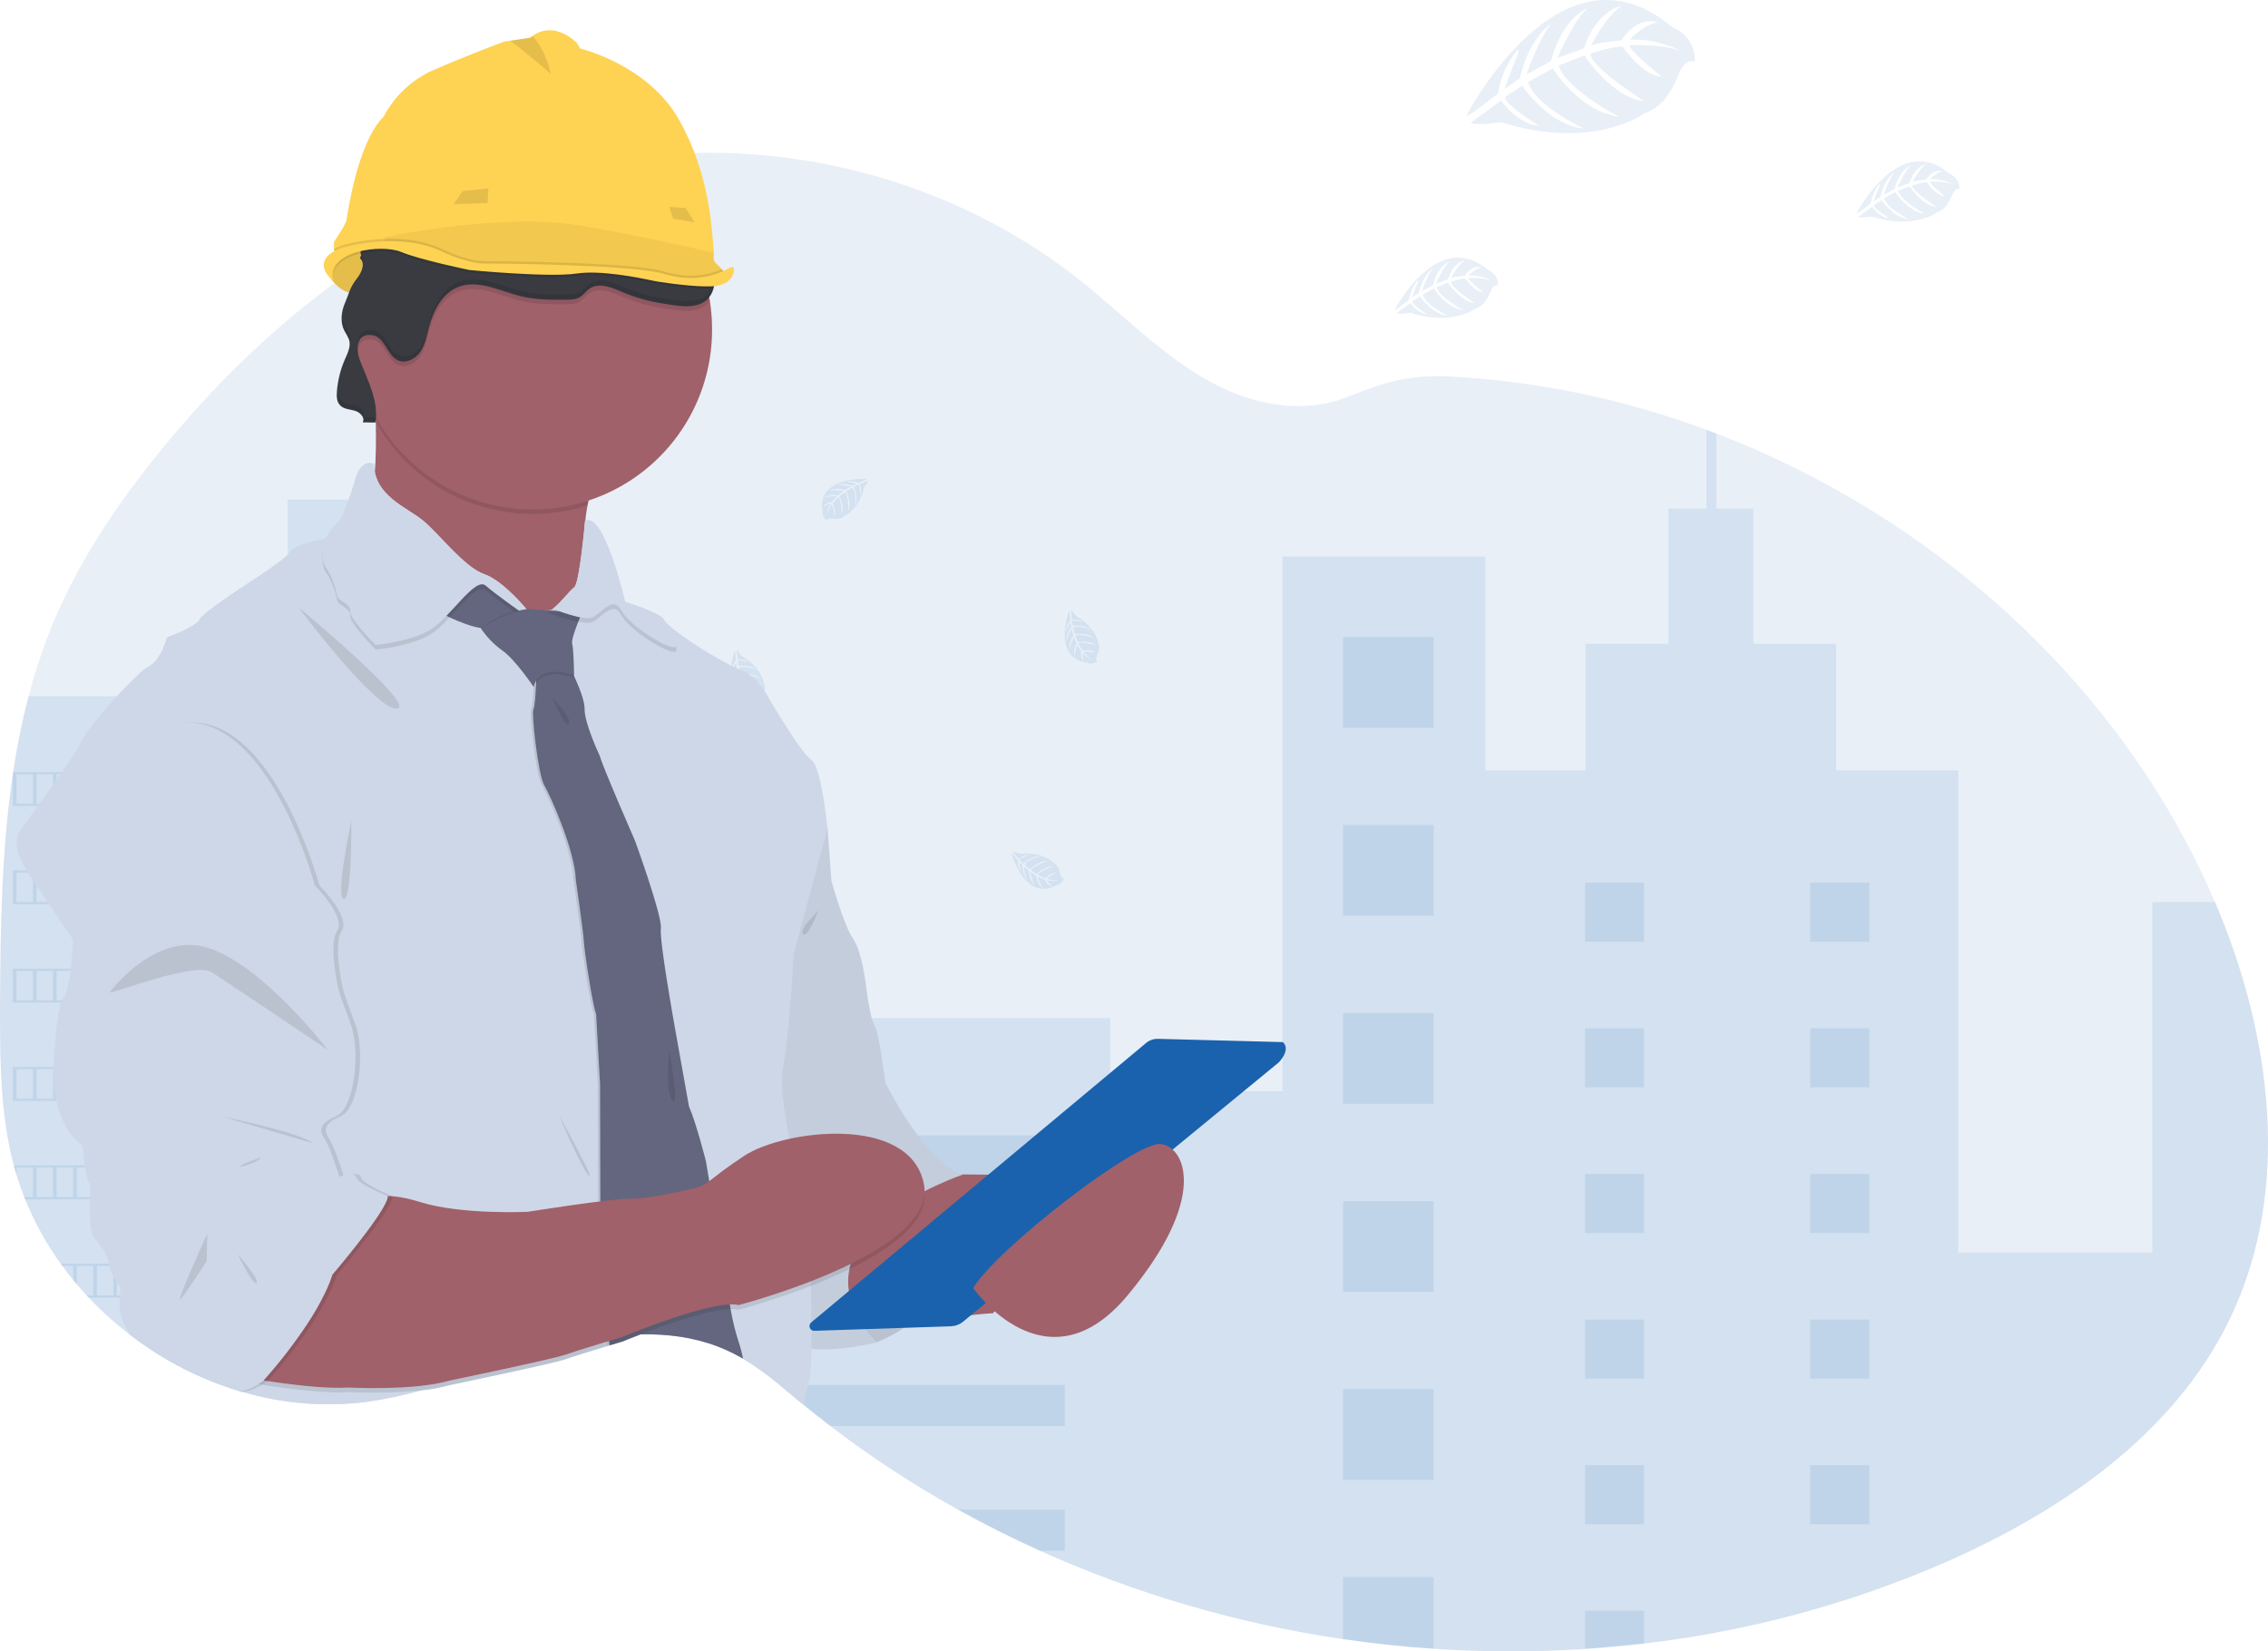 <svg width="412" height="300" viewBox="0 0 412 300" fill="none" xmlns="http://www.w3.org/2000/svg">
<g clip-path="url(#clip0_2408_10738)">
<path opacity="0.1" d="M405.019 239.7C394.815 260.777 374.083 274.87 352.606 284.165C335.41 291.557 317.233 296.412 298.644 298.578C295.084 299.001 291.512 299.329 287.928 299.562C278.772 300.159 269.586 300.149 260.431 299.531C254.924 299.165 249.436 298.579 243.968 297.774C224.966 294.999 206.441 289.6 188.922 281.731C183.866 279.452 178.912 276.964 174.061 274.267C165.958 269.772 158.195 264.69 150.832 259.062C149.203 257.816 147.594 256.543 146.006 255.243L145.353 254.709C144.105 253.678 142.867 252.624 141.611 251.601C139.523 249.851 137.306 248.259 134.98 246.841C134.822 246.748 134.665 246.656 134.503 246.568C134.073 246.318 133.635 246.083 133.189 245.86C132.271 245.397 131.33 244.981 130.369 244.614C125.932 242.922 121.179 242.307 116.361 242.411C115.562 242.411 114.763 242.465 113.96 242.518C112.838 242.595 111.712 242.711 110.59 242.857L110.175 242.915C106.6 243.421 103.066 244.18 99.598 245.187C94.242 246.725 88.983 248.648 83.688 250.382C81.441 251.125 79.189 251.832 76.918 252.467L76.419 252.605C73.189 253.514 69.902 254.203 66.579 254.666C59.029 255.632 51.36 255.014 44.061 252.851L43.807 252.778L43.339 252.64L42.697 252.44C41.621 252.101 40.554 251.731 39.497 251.328L38.855 251.082C37.831 250.688 36.828 250.263 35.847 249.809L35.205 249.517C34.181 249.04 33.178 248.537 32.197 248.006C31.843 247.821 31.494 247.621 31.148 247.433C30.103 246.848 29.078 246.236 28.074 245.595C27.009 244.915 25.966 244.207 24.947 243.468C24.476 243.13 24.009 242.783 23.548 242.426C20.89 240.391 18.402 238.145 16.106 235.708C15.979 235.581 15.86 235.451 15.741 235.324C15.13 234.662 14.531 233.989 13.951 233.301C13.736 233.047 13.521 232.793 13.309 232.532C12.62 231.691 11.956 230.831 11.315 229.951C11.219 229.825 11.127 229.694 11.035 229.567C8.41 225.933 6.233 221.995 4.553 217.838C4.499 217.711 4.449 217.581 4.403 217.454C3.891 216.133 3.424 214.791 3.001 213.428C2.828 212.858 2.663 212.274 2.517 211.705C2.467 211.536 2.421 211.363 2.378 211.193C0.258 202.837 0.016 194.15 0.016 185.513C0.016 184.506 0.016 183.5 0.016 182.495C0.077 168.524 0.292 154.315 2.352 140.537C2.352 140.441 2.378 140.344 2.394 140.252C3.083 135.614 4.021 131.016 5.202 126.478C6.439 121.716 8.02 117.051 9.932 112.519C14.669 101.367 21.558 91.219 29.208 81.813C38.429 70.496 48.994 60.051 60.763 51.434C62.453 50.195 64.167 48.993 65.903 47.827L66.706 47.3C66.987 47.111 67.267 46.915 67.548 46.75C68.124 46.365 68.7 46.004 69.284 45.638L69.937 45.231L71.182 44.462L71.566 44.242L72.231 43.858L72.888 43.473C73.656 43.02 74.434 42.576 75.22 42.143C78.578 40.269 82.016 38.556 85.532 37.005C86.57 36.547 87.613 36.104 88.664 35.679C93.431 33.735 98.329 32.128 103.321 30.868C105.165 30.401 107.021 29.991 108.888 29.637C111.091 29.212 113.305 28.859 115.531 28.58C119.073 28.134 122.635 27.868 126.204 27.784C151.301 27.172 176.651 35.348 196.318 51.018C204.156 57.263 211.199 64.658 220.001 69.446C227.685 73.614 236.679 75.341 244.909 72.061C251.709 69.35 256.135 68.004 263.773 68.415C279.578 69.306 295.16 72.568 309.997 78.09C310.597 78.309 311.196 78.536 311.792 78.763C350.485 93.588 383.753 123.025 401.035 160.852C401.491 161.852 401.935 162.86 402.368 163.875C412.676 187.967 416.396 216.212 405.019 239.7Z" fill="#1A62AD"/>
<path opacity="0.1" d="M76.907 106.669V252.474L76.407 252.612C73.178 253.522 69.89 254.21 66.568 254.674C59.017 255.64 51.348 255.022 44.049 252.858L43.796 252.785L43.327 252.647L42.685 252.447C41.61 252.109 40.543 251.738 39.485 251.336L38.843 251.09C37.819 250.695 36.816 250.27 35.835 249.817L35.193 249.524C34.169 249.048 33.166 248.544 32.185 248.013C31.832 247.829 31.482 247.629 31.136 247.44C30.091 246.856 29.067 246.243 28.062 245.602C26.997 244.923 25.954 244.214 24.935 243.476C24.464 243.137 23.998 242.79 23.537 242.433C20.879 240.399 18.39 238.152 16.095 235.715C15.968 235.588 15.849 235.458 15.729 235.331C15.119 234.669 14.519 233.996 13.939 233.308C13.724 233.054 13.509 232.801 13.297 232.539C12.608 231.698 11.944 230.838 11.303 229.959C11.207 229.832 11.115 229.701 11.023 229.574C8.398 225.941 6.221 222.002 4.541 217.846C4.488 217.719 4.438 217.588 4.392 217.461C3.879 216.141 3.412 214.799 2.989 213.435C2.816 212.866 2.651 212.281 2.505 211.712C2.455 211.543 2.409 211.37 2.367 211.201C0.246 202.844 0.004 194.157 0.004 185.521C0.004 184.513 0.004 183.507 0.004 182.502C0.065 168.531 0.281 154.322 2.34 140.544C2.34 140.448 2.367 140.352 2.382 140.259C3.071 135.621 4.009 131.023 5.191 126.485H44.426V106.669H52.248V90.753H69.084V106.669H76.907Z" fill="#1A62AD"/>
<path opacity="0.1" d="M405.019 239.699C394.815 260.776 374.083 274.87 352.606 284.164C335.41 291.557 317.233 296.412 298.644 298.577C295.084 299 291.512 299.328 287.928 299.562C278.772 300.159 269.586 300.149 260.431 299.531C254.924 299.164 249.436 298.578 243.967 297.773C224.966 294.999 206.441 289.6 188.922 281.73C183.866 279.451 178.912 276.963 174.061 274.266C165.958 269.771 158.195 264.689 150.832 259.061C149.203 257.815 147.594 256.542 146.006 255.243L145.353 254.708C144.105 253.678 142.867 252.624 141.611 251.601C139.523 249.85 137.306 248.259 134.98 246.84C134.822 246.748 134.665 246.656 134.503 246.567C134.073 246.317 133.635 246.083 133.189 245.86C132.271 245.396 131.33 244.981 130.369 244.614V184.967H201.674V198.245H232.968V101.116H269.802V139.956H288.021V116.96H303.074V92.395H309.99V78.09C310.589 78.309 311.188 78.536 311.784 78.763V92.395H318.515V116.975H333.557V139.971H355.737V227.582H390.992V163.867H402.353C412.676 187.966 416.396 216.211 405.019 239.699Z" fill="#1A62AD"/>
<path opacity="0.1" d="M260.438 115.733H243.975V132.211H260.438V115.733Z" fill="#1A62AD"/>
<path opacity="0.1" d="M260.438 149.889H243.975V166.366H260.438V149.889Z" fill="#1A62AD"/>
<path opacity="0.1" d="M260.438 184.048H243.975V200.526H260.438V184.048Z" fill="#1A62AD"/>
<path opacity="0.1" d="M260.438 218.207H243.975V234.685H260.438V218.207Z" fill="#1A62AD"/>
<path opacity="0.1" d="M260.438 252.362H243.975V268.84H260.438V252.362Z" fill="#1A62AD"/>
<path opacity="0.1" d="M260.438 286.514V299.527C254.931 299.16 249.443 298.574 243.975 297.769V286.514H260.438Z" fill="#1A62AD"/>
<path opacity="0.1" d="M193.424 206.263H135.797V213.727H193.424V206.263Z" fill="#1A62AD"/>
<path opacity="0.1" d="M193.424 228.932H135.797V236.396H193.424V228.932Z" fill="#1A62AD"/>
<path opacity="0.1" d="M193.426 251.601V259.061H150.84C149.211 257.815 147.603 256.542 146.014 255.242L145.361 254.708C144.113 253.677 142.875 252.623 141.619 251.601H193.426Z" fill="#1A62AD"/>
<path opacity="0.1" d="M193.425 274.267V281.731H188.929C183.873 279.452 178.92 276.964 174.068 274.267H193.425Z" fill="#1A62AD"/>
<path opacity="0.1" d="M298.651 160.352H287.936V171.077H298.651V160.352Z" fill="#1A62AD"/>
<path opacity="0.1" d="M66.591 110.369H55.875V121.094H66.591V110.369Z" fill="#1A62AD"/>
<path opacity="0.1" d="M66.591 135.287H55.875V146.012H66.591V135.287Z" fill="#1A62AD"/>
<path opacity="0.1" d="M66.591 160.202H55.875V170.927H66.591V160.202Z" fill="#1A62AD"/>
<path opacity="0.1" d="M66.591 185.121H55.875V195.846H66.591V185.121Z" fill="#1A62AD"/>
<path opacity="0.1" d="M66.591 210.039H55.875V220.764H66.591V210.039Z" fill="#1A62AD"/>
<path opacity="0.1" d="M66.591 234.954H55.875V245.679H66.591V234.954Z" fill="#1A62AD"/>
<path opacity="0.1" d="M339.565 160.352H328.85V171.077H339.565V160.352Z" fill="#1A62AD"/>
<path opacity="0.1" d="M298.651 186.809H287.936V197.534H298.651V186.809Z" fill="#1A62AD"/>
<path opacity="0.1" d="M339.565 186.809H328.85V197.534H339.565V186.809Z" fill="#1A62AD"/>
<path opacity="0.1" d="M298.651 213.27H287.936V223.995H298.651V213.27Z" fill="#1A62AD"/>
<path opacity="0.1" d="M339.565 213.27H328.85V223.995H339.565V213.27Z" fill="#1A62AD"/>
<path opacity="0.1" d="M298.651 239.73H287.936V250.455H298.651V239.73Z" fill="#1A62AD"/>
<path opacity="0.1" d="M339.565 239.73H328.85V250.455H339.565V239.73Z" fill="#1A62AD"/>
<path opacity="0.1" d="M298.651 266.187H287.936V276.912H298.651V266.187Z" fill="#1A62AD"/>
<path opacity="0.1" d="M339.565 266.187H328.85V276.912H339.565V266.187Z" fill="#1A62AD"/>
<path opacity="0.1" d="M287.936 299.562V292.644H298.651V298.577L287.936 299.562Z" fill="#1A62AD"/>
<path opacity="0.1" d="M2.344 140.264V146.416H43.327V140.264H2.344ZM5.994 146.032H2.985V140.648H5.994V146.032ZM9.644 146.032H6.635V140.648H9.644V146.032ZM13.294 146.032H10.285V140.648H13.294V146.032ZM16.944 146.032H13.935V140.648H16.944V146.032ZM20.594 146.032H17.585V140.648H20.594V146.032ZM24.244 146.032H21.235V140.648H24.244V146.032ZM27.893 146.032H24.885V140.648H27.893V146.032ZM31.543 146.032H28.535V140.648H31.543V146.032ZM35.193 146.032H32.185V140.648H35.193V146.032ZM38.843 146.032H35.835V140.648H38.843V146.032ZM42.685 146.032H39.485V140.648H42.685V146.032Z" fill="#1A62AD"/>
<path opacity="0.1" d="M2.344 158.129V164.262H43.327V158.129H2.344ZM5.994 163.878H2.985V158.513H5.994V163.878ZM9.644 163.878H6.635V158.513H9.644V163.878ZM13.294 163.878H10.285V158.513H13.294V163.878ZM16.944 163.878H13.935V158.513H16.944V163.878ZM20.594 163.878H17.585V158.513H20.594V163.878ZM24.244 163.878H21.235V158.513H24.244V163.878ZM27.893 163.878H24.885V158.513H27.893V163.878ZM31.543 163.878H28.535V158.513H31.543V163.878ZM35.193 163.878H32.185V158.513H35.193V163.878ZM38.843 163.878H35.835V158.513H38.843V163.878ZM42.685 163.878H39.485V158.513H42.685V163.878Z" fill="#1A62AD"/>
<path opacity="0.1" d="M2.344 175.991V182.125H43.327V175.991H2.344ZM5.994 181.74H2.985V176.376H5.994V181.74ZM9.644 181.74H6.635V176.376H9.644V181.74ZM13.294 181.74H10.285V176.376H13.294V181.74ZM16.944 181.74H13.935V176.376H16.944V181.74ZM20.594 181.74H17.585V176.376H20.594V181.74ZM24.244 181.74H21.235V176.376H24.244V181.74ZM27.893 181.74H24.885V176.376H27.893V181.74ZM31.543 181.74H28.535V176.376H31.543V181.74ZM35.193 181.74H32.185V176.376H35.193V181.74ZM38.843 181.74H35.835V176.376H38.843V181.74ZM42.685 181.74H39.485V176.376H42.685V181.74Z" fill="#1A62AD"/>
<path opacity="0.1" d="M2.344 193.838V199.991H43.327V193.838H2.344ZM5.994 199.606H2.985V194.222H5.994V199.606ZM9.644 199.606H6.635V194.222H9.644V199.606ZM13.294 199.606H10.285V194.222H13.294V199.606ZM16.944 199.606H13.935V194.222H16.944V199.606ZM20.594 199.606H17.585V194.222H20.594V199.606ZM24.244 199.606H21.235V194.222H24.244V199.606ZM27.893 199.606H24.885V194.222H27.893V199.606ZM31.543 199.606H28.535V194.222H31.543V199.606ZM35.193 199.606H32.185V194.222H35.193V199.606ZM38.843 199.606H35.835V194.222H38.843V199.606ZM42.685 199.606H39.485V194.222H42.685V199.606Z" fill="#1A62AD"/>
<path opacity="0.1" d="M2.502 211.716C2.648 212.293 2.813 212.869 2.986 213.439V212.1H5.994V217.484H4.388C4.435 217.611 4.484 217.742 4.538 217.869H43.343V211.716H2.502ZM9.644 217.484H6.636V212.1H9.644V217.484ZM13.294 217.484H10.286V212.1H13.294V217.484ZM16.944 217.484H13.936V212.1H16.944V217.484ZM20.594 217.484H17.586V212.1H20.594V217.484ZM24.244 217.484H21.236V212.1H24.244V217.484ZM27.894 217.484H24.886V212.1H27.894V217.484ZM31.544 217.484H28.536V212.1H31.544V217.484ZM35.194 217.484H32.186V212.1H35.194V217.484ZM38.844 217.484H35.836V212.1H38.844V217.484ZM42.686 217.484H39.486V212.1H42.686V217.484Z" fill="#1A62AD"/>
<path opacity="0.1" d="M11.02 229.578C11.112 229.705 11.204 229.836 11.3 229.963H13.294V232.543C13.505 232.801 13.72 233.054 13.936 233.312V229.967H16.944V235.35H15.726C15.845 235.477 15.964 235.608 16.091 235.735H43.328V229.582L11.02 229.578ZM20.594 235.346H17.586V229.963H20.594V235.346ZM24.244 235.346H21.236V229.963H24.244V235.346ZM27.894 235.346H24.886V229.963H27.894V235.346ZM31.544 235.346H28.535V229.963H31.544V235.346ZM35.194 235.346H32.185V229.963H35.194V235.346ZM38.844 235.346H35.835V229.963H38.844V235.346ZM42.686 235.346H39.485V229.963H42.686V235.346Z" fill="#1A62AD"/>
<path opacity="0.1" d="M31.137 247.44C31.483 247.637 31.832 247.825 32.186 248.013V247.825H35.194V249.525L35.836 249.817V247.825H38.844V251.09L39.486 251.336V247.825H42.686V252.44L43.328 252.639V247.44H31.137Z" fill="#1A62AD"/>
<path opacity="0.1" d="M157.51 87C157.51 87 148.351 86.447 149.442 92.868C149.386 93.195 149.435 93.531 149.581 93.828C149.727 94.125 149.964 94.368 150.256 94.522C150.256 94.522 150.256 94.045 151.194 94.207C151.523 94.261 151.857 94.276 152.189 94.253C152.638 94.223 153.066 94.048 153.407 93.753C153.407 93.753 155.981 92.688 156.984 88.477C156.984 88.477 157.721 87.558 157.695 87.323L156.158 87.985C156.158 87.985 156.688 89.1 156.273 90.027C156.273 90.027 156.223 88.027 155.923 88.073C155.866 88.073 155.12 88.458 155.12 88.458C155.12 88.458 156.031 90.403 155.343 91.815C155.343 91.815 155.605 89.423 154.84 88.6L153.726 89.242C153.726 89.242 154.79 91.249 154.068 92.888C154.068 92.888 154.256 90.377 153.499 89.4L152.512 90.169C152.512 90.169 153.511 92.145 152.896 93.507C152.896 93.507 152.815 90.58 152.293 90.357C151.918 90.674 151.583 91.035 151.298 91.434C151.298 91.434 151.981 92.868 151.559 93.626C151.559 93.626 151.298 91.68 151.082 91.669C151.082 91.669 150.226 92.961 150.137 93.845C150.177 93.025 150.431 92.229 150.875 91.538C150.38 91.632 149.923 91.868 149.561 92.219C149.561 92.219 149.695 91.307 151.098 91.226C151.098 91.226 151.809 90.25 152.001 90.188C152.001 90.188 150.614 90.073 149.772 90.446C149.772 90.446 150.514 89.584 152.254 89.977L153.226 89.181C153.226 89.181 151.401 88.931 150.629 89.208C150.629 89.208 151.517 88.439 153.488 89L154.548 88.365C153.733 88.187 152.899 88.115 152.066 88.15C152.066 88.15 153.042 87.623 154.859 88.196L155.628 87.854C155.628 87.854 154.475 87.631 154.156 87.596C153.837 87.562 153.803 87.469 153.803 87.469C154.524 87.349 155.265 87.431 155.943 87.708C155.943 87.708 157.537 87.1 157.51 87Z" fill="#1A62AD"/>
<path opacity="0.1" d="M133.465 118.252C133.465 118.252 130.334 126.881 136.797 127.669C137.092 127.815 137.427 127.863 137.752 127.807C138.077 127.751 138.376 127.594 138.606 127.358C138.606 127.358 138.157 127.208 138.572 126.366C138.717 126.066 138.828 125.752 138.902 125.427C138.999 124.987 138.951 124.527 138.764 124.116C138.764 124.116 138.476 121.343 134.726 119.186C134.726 119.186 134.057 118.213 133.823 118.175L134.015 119.848C134.015 119.848 135.233 119.655 136.005 120.317C136.005 120.317 134.084 119.798 134.034 120.098C134.034 120.155 134.176 120.978 134.176 120.978C134.176 120.978 136.297 120.655 137.454 121.716C137.454 121.716 135.233 120.786 134.23 121.29L134.53 122.512C134.53 122.512 136.754 122.066 138.118 123.22C138.118 123.22 135.767 122.332 134.614 122.778L135.071 123.931C135.071 123.931 137.25 123.547 138.379 124.504C138.379 124.504 135.552 123.735 135.194 124.189C135.391 124.637 135.641 125.059 135.94 125.447C135.94 125.447 137.511 125.2 138.114 125.831C138.114 125.831 136.174 125.527 136.105 125.727C136.105 125.727 137.1 126.919 137.922 127.265C137.15 126.992 136.463 126.521 135.928 125.9C135.877 126.403 135.975 126.91 136.209 127.358C136.209 127.358 135.371 126.973 135.69 125.608C135.69 125.608 134.952 124.651 134.952 124.454C134.952 124.454 134.445 125.75 134.568 126.666C134.568 126.666 133.953 125.708 134.822 124.151L134.338 122.997C134.338 122.997 133.569 124.677 133.623 125.5C133.623 125.5 133.147 124.428 134.238 122.693L133.934 121.497C133.532 122.224 133.226 122.999 133.024 123.805C133.024 123.805 132.793 122.716 133.857 121.136L133.746 120.313C133.746 120.313 133.208 121.343 133.081 121.655C132.954 121.966 132.858 121.955 132.858 121.955C132.947 121.228 133.236 120.539 133.692 119.967C133.692 119.967 133.569 118.252 133.465 118.252Z" fill="#1A62AD"/>
<path opacity="0.1" d="M194.183 110.976C194.183 110.976 191.055 119.621 197.514 120.39C197.811 120.535 198.146 120.583 198.472 120.527C198.797 120.47 199.097 120.312 199.327 120.075C199.327 120.075 198.874 119.925 199.293 119.086C199.439 118.787 199.549 118.47 199.619 118.144C199.718 117.704 199.67 117.244 199.485 116.833C199.485 116.833 199.197 114.06 195.447 111.903C195.447 111.903 194.774 110.934 194.54 110.896L194.736 112.564C194.736 112.564 195.954 112.376 196.726 113.037C196.726 113.037 194.805 112.518 194.751 112.814C194.751 112.876 194.894 113.695 194.894 113.695C194.894 113.695 197.014 113.376 198.175 114.433C198.175 114.433 195.954 113.507 194.947 114.006L195.251 115.233C195.251 115.233 197.475 114.783 198.839 115.941C198.839 115.941 196.484 115.049 195.332 115.495L195.789 116.648C195.789 116.648 197.967 116.264 199.097 117.221C199.097 117.221 196.273 116.452 195.912 116.91C196.115 117.359 196.373 117.782 196.68 118.167C196.68 118.167 198.248 117.917 198.855 118.552C198.855 118.552 196.915 118.248 196.845 118.452C196.845 118.452 197.837 119.64 198.659 119.99C197.887 119.718 197.201 119.247 196.669 118.625C196.618 119.127 196.714 119.634 196.945 120.082C196.945 120.082 196.112 119.698 196.43 118.336C196.43 118.336 195.693 117.375 195.689 117.183C195.689 117.183 195.186 118.483 195.305 119.394C195.305 119.394 194.69 118.44 195.558 116.879L195.074 115.725C195.074 115.725 194.306 117.406 194.36 118.225C194.36 118.225 193.883 117.156 194.974 115.422L194.667 114.222C194.265 114.948 193.959 115.724 193.756 116.529C193.756 116.529 193.53 115.441 194.594 113.86L194.482 113.037C194.482 113.037 193.945 114.068 193.814 114.379C193.683 114.691 193.591 114.679 193.591 114.679C193.682 113.952 193.972 113.264 194.429 112.691C194.429 112.691 194.29 110.98 194.183 110.976Z" fill="#1A62AD"/>
<path opacity="0.1" d="M107.389 181.533C107.389 181.533 104.258 190.166 110.72 190.954C111.017 191.1 111.351 191.148 111.676 191.092C112.002 191.035 112.3 190.877 112.53 190.639C112.53 190.639 112.08 190.489 112.495 189.651C112.643 189.351 112.754 189.035 112.826 188.709C112.925 188.268 112.876 187.807 112.688 187.397C112.688 187.397 112.399 184.625 108.649 182.471C108.649 182.471 107.981 181.498 107.747 181.46L107.939 183.129C107.939 183.129 109.16 182.94 109.929 183.602C109.929 183.602 108.008 183.083 107.958 183.379C107.958 183.44 108.1 184.259 108.1 184.259C108.1 184.259 110.221 183.94 111.377 184.998C111.377 184.998 109.157 184.071 108.154 184.571L108.454 185.798C108.454 185.798 110.678 185.348 112.042 186.505C112.042 186.505 109.691 185.613 108.538 186.059L108.995 187.213C108.995 187.213 111.174 186.828 112.303 187.786C112.303 187.786 109.479 187.017 109.118 187.474C109.315 187.922 109.565 188.344 109.864 188.732C109.864 188.732 111.435 188.482 112.042 189.116C112.042 189.116 110.098 188.812 110.029 189.016C110.029 189.016 111.024 190.205 111.846 190.554C111.074 190.283 110.386 189.814 109.852 189.193C109.801 189.695 109.899 190.2 110.133 190.647C110.133 190.647 109.295 190.262 109.614 188.901C109.614 188.901 108.88 187.94 108.876 187.747C108.876 187.747 108.369 189.047 108.492 189.958C108.492 189.958 107.877 189.005 108.746 187.444L108.261 186.29C108.261 186.29 107.493 187.97 107.551 188.789C107.551 188.789 107.074 187.72 108.165 185.986L107.858 184.79C107.455 185.516 107.149 186.292 106.947 187.097C106.947 187.097 106.717 186.005 107.781 184.429L107.67 183.602C107.67 183.602 107.132 184.632 107.005 184.944C106.878 185.255 106.782 185.244 106.782 185.244C106.871 184.516 107.161 183.828 107.62 183.256C107.62 183.256 107.493 181.533 107.389 181.533Z" fill="#1A62AD"/>
<path opacity="0.1" d="M94.964 100.167C94.964 100.167 91.837 108.796 98.295 109.584C98.592 109.73 98.927 109.778 99.252 109.722C99.578 109.666 99.877 109.509 100.109 109.273C100.109 109.273 99.655 109.123 100.074 108.281C100.219 107.98 100.328 107.664 100.401 107.339C100.499 106.9 100.452 106.441 100.266 106.031C100.266 106.031 99.978 103.259 96.224 101.101C96.224 101.101 95.556 100.128 95.321 100.09L95.517 101.763C95.517 101.763 96.735 101.57 97.504 102.232C97.504 102.232 95.583 101.713 95.533 102.013C95.533 102.07 95.675 102.893 95.675 102.893C95.675 102.893 97.796 102.57 98.956 103.632C98.956 103.632 96.735 102.701 95.729 103.205L96.028 104.428C96.028 104.428 98.253 103.978 99.621 105.135C99.621 105.135 97.265 104.243 96.113 104.693L96.57 105.847C96.57 105.847 98.749 105.462 99.878 106.423C99.878 106.423 97.054 105.654 96.693 106.108C96.89 106.556 97.14 106.978 97.438 107.365C97.438 107.365 99.01 107.119 99.617 107.75C99.617 107.75 97.677 107.446 97.607 107.646C97.607 107.646 98.599 108.838 99.421 109.184C98.649 108.91 97.962 108.44 97.427 107.819C97.376 108.322 97.473 108.829 97.707 109.277C97.707 109.277 96.87 108.892 97.192 107.527C97.192 107.527 96.455 106.569 96.451 106.373C96.451 106.373 95.948 107.669 96.067 108.584C96.067 108.584 95.448 107.627 96.32 106.07L95.832 104.916C95.832 104.916 95.064 106.596 95.122 107.419C95.122 107.419 94.645 106.346 95.736 104.612L95.429 103.416C95.027 104.143 94.721 104.918 94.518 105.723C94.518 105.723 94.292 104.635 95.352 103.055L95.245 102.232C95.245 102.232 94.703 103.262 94.576 103.57C94.449 103.878 94.353 103.874 94.353 103.874C94.442 103.146 94.732 102.457 95.191 101.886C95.191 101.886 95.072 100.167 94.964 100.167Z" fill="#1A62AD"/>
<path opacity="0.1" d="M118.186 147.158C118.186 147.158 120.602 156.003 126.335 152.927C126.66 152.875 126.961 152.721 127.195 152.488C127.428 152.254 127.581 151.953 127.633 151.627C127.633 151.627 127.18 151.765 127.038 150.838C126.983 150.509 126.891 150.188 126.761 149.881C126.591 149.463 126.287 149.114 125.897 148.889C125.897 148.889 124.064 146.789 119.749 147.189C119.749 147.189 118.643 146.785 118.428 146.889L119.549 148.139C119.549 148.139 120.437 147.281 121.447 147.37C121.447 147.37 119.569 148.062 119.707 148.327C119.738 148.381 120.329 148.966 120.329 148.966C120.329 148.966 121.866 147.477 123.434 147.674C123.434 147.674 121.086 148.197 120.556 149.189L121.505 150.016C121.505 150.016 123.065 148.366 124.848 148.52C124.848 148.52 122.408 149.15 121.724 150.181L122.769 150.869C122.769 150.869 124.306 149.289 125.804 149.431C125.804 149.431 123.061 150.442 123.019 151.011C123.439 151.264 123.888 151.464 124.356 151.608C124.356 151.608 125.509 150.5 126.35 150.658C126.35 150.658 124.586 151.531 124.648 151.734C124.648 151.734 126.146 152.119 127.011 151.934C126.224 152.158 125.392 152.171 124.598 151.973C124.845 152.413 125.217 152.77 125.666 153C125.666 153 124.759 153.165 124.237 151.869C124.237 151.869 123.084 151.511 122.961 151.35C122.961 151.35 123.299 152.703 123.922 153.38C123.922 153.38 122.869 152.953 122.681 151.177L121.617 150.512C121.617 150.512 121.966 152.323 122.473 152.965C122.473 152.965 121.467 152.365 121.359 150.319L120.422 149.519C120.513 150.349 120.712 151.164 121.013 151.942C121.013 151.942 120.203 151.173 120.16 149.281L119.596 148.67C119.596 148.67 119.749 149.823 119.822 150.15C119.895 150.477 119.822 150.535 119.822 150.535C119.476 149.889 119.317 149.159 119.361 148.427C119.361 148.427 118.274 147.101 118.186 147.158Z" fill="#1A62AD"/>
<path opacity="0.1" d="M183.746 155.057C183.746 155.057 186.163 163.901 191.891 160.825C192.218 160.775 192.52 160.621 192.754 160.388C192.988 160.154 193.142 159.852 193.194 159.525C193.194 159.525 192.737 159.664 192.594 158.756C192.543 158.427 192.452 158.105 192.322 157.799C192.149 157.382 191.843 157.033 191.453 156.807C191.453 156.807 189.621 154.707 185.306 155.111C185.306 155.111 184.199 154.703 183.988 154.807L185.106 156.057C185.106 156.057 185.994 155.199 187.004 155.288C187.004 155.288 185.125 155.98 185.268 156.245C185.294 156.299 185.89 156.884 185.89 156.884C185.89 156.884 187.427 155.395 188.994 155.591C188.994 155.591 186.643 156.114 186.113 157.107L187.066 157.933C187.066 157.933 188.602 156.284 190.404 156.437C190.404 156.437 187.969 157.068 187.285 158.099L188.33 158.787C188.33 158.787 189.867 157.207 191.361 157.349C191.361 157.349 188.618 158.36 188.579 158.929C188.998 159.182 189.445 159.382 189.913 159.525C189.913 159.525 191.065 158.418 191.907 158.576C191.907 158.576 190.147 159.448 190.205 159.652C190.205 159.652 191.703 160.037 192.571 159.852C191.783 160.075 190.95 160.089 190.155 159.891C190.403 160.33 190.774 160.687 191.223 160.917C191.223 160.917 190.316 161.083 189.794 159.787C189.794 159.787 188.641 159.429 188.522 159.268C188.522 159.268 188.856 160.621 189.478 161.298C189.478 161.298 188.426 160.871 188.237 159.095L187.173 158.422C187.173 158.422 187.523 160.233 188.034 160.875C188.034 160.875 187.027 160.275 186.92 158.229L185.978 157.43C186.07 158.26 186.27 159.074 186.574 159.852C186.574 159.852 185.759 159.083 185.717 157.191L185.152 156.58C185.152 156.58 185.306 157.733 185.379 158.06C185.452 158.387 185.379 158.445 185.379 158.445C185.033 157.799 184.873 157.069 184.918 156.337C184.918 156.337 183.834 154.999 183.746 155.057Z" fill="#1A62AD"/>
<path d="M159.149 243.879C159.149 243.879 179.082 237.161 174.955 213.358L149.636 206.778L143.758 226.309L159.149 243.879Z" fill="#CED7E7"/>
<path opacity="0.1" d="M143.758 226.309L159.145 243.879C159.145 243.879 179.078 237.161 174.952 213.357L143.758 226.309Z" fill="black"/>
<path d="M60.001 50.456C60.001 50.456 62.69 54.836 66.367 52.648C70.044 50.46 66.517 44.415 66.517 44.415C66.517 44.415 59.474 43.45 60.001 50.456Z" fill="#FED253"/>
<path opacity="0.1" d="M66.367 52.648C65.933 52.929 65.447 53.118 64.938 53.204C64.428 53.29 63.907 53.271 63.405 53.148C62.056 52.806 61.019 51.767 60.462 51.087C60.296 50.887 60.142 50.678 60.001 50.46C59.813 47.96 60.589 46.472 61.664 45.595C63.144 44.392 65.192 44.342 66.075 44.38C66.348 44.38 66.505 44.419 66.505 44.419L66.579 44.542C66.682 44.738 66.909 45.172 67.151 45.753C67.973 47.657 68.953 51.106 66.367 52.648Z" fill="black"/>
<path d="M161.11 212.239L174.942 213.358L200.683 213.57L180.401 238.565C180.401 238.565 173.966 238.915 172.64 239.823C171.315 240.73 152.704 240.246 152.704 240.246L149.699 227.433L161.11 212.239Z" fill="#A0616A"/>
<path d="M147.12 145.035L150.336 150.496L151.035 160.017C151.035 160.017 153.275 168.135 154.954 170.515C156.633 172.896 157.332 179.198 157.332 179.198C157.332 179.198 158.031 185.078 158.869 186.336C159.706 187.593 160.828 196.718 160.828 196.718C160.828 196.718 168.243 211.558 174.956 213.377C174.956 213.377 141.664 224.298 159.149 243.898C159.149 243.898 146.701 246.975 143.762 243.479C140.823 239.984 133.131 188.178 133.131 188.178L135.509 144.493L147.12 145.035Z" fill="#CED7E7"/>
<path opacity="0.05" d="M147.12 145.035L150.336 150.496L151.035 160.017C151.035 160.017 153.275 168.135 154.954 170.515C156.633 172.896 157.332 179.198 157.332 179.198C157.332 179.198 158.031 185.078 158.869 186.336C159.706 187.593 160.828 196.718 160.828 196.718C160.828 196.718 168.243 211.558 174.956 213.377C174.956 213.377 141.664 224.298 159.149 243.898C159.149 243.898 146.701 246.975 143.762 243.479C140.823 239.984 133.131 188.178 133.131 188.178L135.509 144.493L147.12 145.035Z" fill="black"/>
<path d="M106.728 91.818C105.794 96.668 106.071 101.675 107.535 106.392L102.356 121.232C102.356 121.232 62.909 99.251 66.267 93.929C68.169 90.91 68.411 82.924 68.257 76.578C68.146 71.756 67.804 67.888 67.804 67.888C67.804 67.888 116.214 72.652 109.771 83.712C108.313 86.225 107.284 88.965 106.728 91.818Z" fill="#A0616A"/>
<path opacity="0.1" d="M109.772 83.712C108.313 86.225 107.285 88.965 106.729 91.818C99.544 94.118 91.786 93.857 84.772 91.079C77.759 88.301 71.923 83.177 68.258 76.578C68.147 71.756 67.805 67.888 67.805 67.888C67.805 67.888 116.203 72.652 109.772 83.712Z" fill="black"/>
<path d="M129.354 59.908C129.358 65.041 128.151 70.103 125.832 74.681C123.513 79.26 120.147 83.226 116.008 86.257C111.869 89.289 107.074 91.3 102.013 92.127C96.951 92.955 91.766 92.575 86.878 91.019C81.991 89.464 77.539 86.775 73.885 83.174C70.231 79.572 67.478 75.157 65.849 70.29C64.221 65.422 63.763 60.239 64.512 55.161C65.262 50.083 67.198 45.253 70.163 41.065C70.624 40.417 71.11 39.783 71.62 39.166C74.524 35.633 78.138 32.75 82.228 30.706C84.446 29.595 86.786 28.745 89.201 28.175C93.561 27.142 98.086 27.017 102.496 27.809C106.906 28.601 111.106 30.292 114.835 32.779C118.564 35.265 121.742 38.492 124.171 42.261C126.6 46.029 128.228 50.257 128.955 54.682C129.226 56.411 129.36 58.158 129.354 59.908Z" fill="#A0616A"/>
<path d="M142.221 194.042C141.734 196.649 142.344 201.413 143.27 206.263C143.309 206.474 143.351 206.686 143.393 206.897C143.436 207.109 143.497 207.435 143.551 207.701C143.977 209.785 144.442 211.85 144.896 213.727C145.349 215.603 145.756 217.211 146.102 218.533C146.625 220.514 146.982 221.76 146.982 221.76C146.982 221.76 147.028 222.983 147.089 224.928C147.124 226.051 147.162 227.42 147.201 228.932C147.201 229.37 147.228 229.816 147.239 230.277C147.258 231.081 147.278 231.916 147.297 232.769C147.297 233.046 147.297 233.323 147.316 233.604C147.316 234.523 147.351 235.461 147.366 236.396C147.385 237.68 147.401 238.964 147.408 240.21C147.408 240.687 147.408 241.156 147.408 241.618C147.408 242.81 147.408 243.952 147.408 245.002C147.366 247.982 147.247 250.232 146.993 250.881C146.905 251.104 146.824 251.347 146.747 251.601C146.414 252.794 146.173 254.012 146.025 255.242L145.372 254.708C144.123 253.677 142.886 252.623 141.63 251.601C139.542 249.85 137.325 248.258 134.998 246.84C134.841 246.748 134.683 246.655 134.522 246.567C134.092 246.317 133.654 246.082 133.208 245.859C132.29 245.396 131.349 244.98 130.388 244.613C125.95 242.921 121.198 242.306 116.38 242.41C114.459 243.144 113.21 243.671 113.21 243.671L110.767 244.41L110.359 244.533C107.712 245.34 103.989 246.486 102.648 246.963C100.481 247.732 81.667 251.651 81.667 251.651C79.948 252.12 78.192 252.442 76.418 252.612C73.189 253.521 69.902 254.21 66.579 254.673C59.028 255.639 51.359 255.021 44.061 252.858C43.843 252.871 43.624 252.865 43.407 252.839C43.542 252.839 43.672 252.808 43.792 252.785L43.323 252.646L42.681 252.447C41.605 252.108 40.539 251.738 39.481 251.335L38.839 251.089C37.815 250.694 36.812 250.27 35.831 249.816L35.189 249.524C34.165 249.047 33.162 248.543 32.181 248.013C31.827 247.828 31.478 247.628 31.132 247.44C30.087 246.855 29.062 246.242 28.058 245.602C27.889 244.152 27.801 243.183 27.801 243.183L26.303 235.715L26.226 235.33L25.15 229.947L25.073 229.562L22.733 217.849L22.656 217.464L21.581 212.081L21.504 211.696L19.133 199.991L19.056 199.606L17.981 194.222L17.904 193.838L15.553 182.109L15.476 181.725L14.4 176.36L14.323 175.976L13.896 173.861L13.255 170.657C13.255 170.657 11.207 167.727 8.902 164.262L8.644 163.878C7.987 162.905 7.311 161.894 6.654 160.901C6.435 160.575 6.224 160.252 6.013 159.932C5.692 159.448 5.383 158.975 5.083 158.513L4.875 158.194L4.833 158.129C1.521 152.999 3.738 150.769 3.738 150.769C3.738 150.769 5.129 148.884 6.923 146.392C7.012 146.266 7.104 146.139 7.2 146.008C7.968 144.931 8.813 143.754 9.643 142.578L10.285 141.663C10.527 141.32 10.765 140.978 10.996 140.64C11.088 140.513 11.176 140.382 11.261 140.255C13.032 137.694 14.492 135.46 14.792 134.668C15.261 133.418 18.25 129.722 21.227 126.481C23.575 123.92 25.911 121.643 26.96 121.097C29.338 119.84 30.317 115.775 30.317 115.775C30.317 115.775 35.493 113.96 36.192 112.56C36.891 111.16 46.685 104.869 46.685 104.869C46.685 104.869 50.646 102.316 52.248 100.778C52.475 100.576 52.673 100.345 52.836 100.089C53.393 99.089 57.031 98.266 58.511 97.97C58.895 97.894 59.133 97.851 59.133 97.851C59.73 96.765 60.485 95.774 61.373 94.909C61.976 94.375 62.729 92.533 63.363 90.749C64.051 88.803 64.585 86.93 64.585 86.93C65.707 83.15 67.943 84.269 67.943 84.269C67.94 84.785 67.989 85.301 68.089 85.807C69.022 90.422 74.094 92.344 76.757 94.502C79.696 96.878 84.31 103.043 87.948 104.3C90.961 105.342 94.453 109.272 95.56 110.584L95.644 110.684C95.829 110.899 95.921 111.022 95.921 111.022C95.921 111.022 97.984 110.914 99.24 110.891H99.698C99.953 110.865 100.196 110.767 100.397 110.607C101.645 109.757 103.505 107.265 104.316 106.692C105.292 105.988 106.275 94.648 106.275 94.648L106.325 94.625C109.81 92.99 113.548 109.349 113.548 109.349C113.548 109.349 120.122 111.31 120.683 112.71C120.79 112.987 121.286 113.479 122.031 114.075C125.425 116.671 129.038 118.968 132.828 120.939C132.912 120.982 132.993 121.024 133.077 121.059C133.154 121.1 133.232 121.137 133.312 121.17C133.454 121.239 133.592 121.301 133.723 121.359C133.93 121.451 134.122 121.528 134.299 121.589L134.53 121.67C135.08 121.853 135.599 122.122 136.067 122.466C136.205 122.566 136.343 122.67 136.478 122.781C137.001 123.217 137.482 123.701 137.915 124.227C137.98 124.304 138.041 124.385 138.103 124.462C138.395 124.827 138.656 125.189 138.871 125.523C139.224 126.039 139.546 126.576 139.836 127.131C139.836 127.131 145.568 136.933 147.389 138.048C149.21 139.163 150.328 150.511 150.328 150.511L144.181 173.318C144.181 173.318 143.893 179.087 143.355 184.97C143.055 188.27 142.675 191.627 142.221 194.042Z" fill="#CED7E7"/>
<path d="M95.92 111.715C95.92 111.715 91.798 113.953 88.578 114.165C88.157 114.184 87.734 114.16 87.318 114.091C83.945 113.58 78.996 110.804 78.996 110.804L84.801 104.432L91.863 107.935L94.46 110.354L95.92 111.715Z" fill="#63667E"/>
<path opacity="0.1" d="M128.939 54.682C128.793 54.889 128.627 55.081 128.444 55.255C126.423 57.178 122.834 56.382 120.08 55.936C117.686 55.544 115.347 54.868 113.114 53.921C111.17 53.09 108.838 52.075 107.09 53.267C106.417 53.721 105.956 54.448 105.257 54.847C104.558 55.248 103.666 55.274 102.84 55.286C100.151 55.286 97.461 55.317 94.837 54.709C90.922 53.794 86.873 51.49 83.15 53.009C80.237 54.194 78.658 57.366 77.871 60.416C77.487 61.912 77.202 63.492 76.334 64.761C75.466 66.03 73.787 66.93 72.357 66.334C70.248 65.453 69.937 61.869 67.393 61.689C64.6 61.492 64.635 64.38 65.449 66.469C66.656 69.545 68.235 72.621 68.304 75.828C65.302 70.447 63.884 64.325 64.213 58.17C64.542 52.016 66.605 46.08 70.163 41.05C70.783 40.666 71.267 40.099 71.55 39.427C71.579 39.336 71.602 39.244 71.62 39.15C71.831 38.078 71.235 36.951 71.201 35.828C71.066 33.086 74.032 31.175 76.753 30.829C78.562 30.598 80.414 30.775 82.228 30.717C83.141 30.697 84.049 30.576 84.936 30.356C86.466 29.897 87.899 29.16 89.162 28.183C93.522 27.149 98.048 27.024 102.458 27.816C106.868 28.608 111.068 30.3 114.797 32.786C118.526 35.273 121.703 38.5 124.133 42.268C126.562 46.037 128.19 50.265 128.916 54.69L128.939 54.682Z" fill="black"/>
<path d="M129.597 52.417C129.406 53.178 129.007 53.87 128.445 54.417C126.424 56.34 122.835 55.54 120.08 55.093C117.686 54.71 115.348 54.039 113.115 53.094C111.171 52.267 108.838 51.252 107.09 52.444C106.418 52.898 105.957 53.625 105.258 54.025C104.558 54.424 103.667 54.451 102.841 54.459C100.152 54.478 97.462 54.494 94.838 53.886C90.923 52.967 86.873 50.667 83.15 52.182C80.238 53.367 78.659 56.543 77.871 59.593C77.487 61.089 77.203 62.669 76.335 63.934C75.466 65.199 73.787 66.107 72.358 65.511C70.249 64.63 69.938 61.046 67.394 60.866C64.601 60.669 64.635 63.557 65.45 65.645C66.879 69.287 68.823 72.91 68.186 76.77C67.552 76.77 66.503 76.747 65.88 76.732C66.365 75.905 65.442 74.921 64.524 74.64C63.606 74.359 62.534 74.363 61.835 73.694C61.135 73.025 61.132 71.99 61.205 71.064C61.364 69.083 61.848 67.142 62.638 65.319C63.141 64.165 63.79 62.915 63.406 61.708C63.175 61.16 62.898 60.634 62.576 60.135C61.777 58.597 61.965 56.674 62.649 55.086C62.941 54.409 63.153 53.771 63.395 53.163C63.7 52.3 64.143 51.491 64.705 50.767C65.585 49.671 66.445 48.022 65.473 47.003C65.227 46.745 65.719 46.568 65.561 46.234C65.534 46.176 65.514 46.116 65.504 46.053C65.459 45.648 65.556 45.24 65.781 44.899C65.826 44.811 65.876 44.725 65.93 44.642C65.975 44.554 66.025 44.469 66.08 44.388C66.931 42.966 68.062 41.732 69.403 40.761C70.237 40.158 71.213 39.577 71.544 38.6C71.928 37.447 71.252 36.22 71.194 35.001C71.059 32.259 74.025 30.348 76.746 30.002C79.466 29.656 82.286 30.229 84.937 29.525C88.698 28.533 91.342 25.21 94.757 23.345C96.626 22.345 98.698 21.786 100.815 21.71C102.933 21.634 105.04 22.044 106.975 22.907C110.963 24.73 113.971 28.414 118.136 29.798C119.612 30.29 121.21 30.486 122.539 31.302C124.076 32.248 125.01 33.901 125.809 35.532C127.027 38.004 127.273 40.489 128.114 43.107C128.783 45.184 129.709 47.899 129.785 50.291C129.829 51.005 129.765 51.722 129.597 52.417Z" fill="#393B40"/>
<g opacity="0.1">
<path d="M65.972 47.599C66.034 47.353 66.04 47.096 65.99 46.848C65.94 46.599 65.836 46.364 65.684 46.161C65.784 46.461 65.35 46.634 65.588 46.884C65.778 47.084 65.91 47.331 65.972 47.599Z" fill="black"/>
<path d="M65.672 45.28C65.627 45.414 65.6 45.554 65.592 45.696C65.665 45.572 65.765 45.446 65.672 45.28Z" fill="black"/>
<path d="M128.553 53.48C126.528 55.402 122.943 54.606 120.181 54.156C117.789 53.771 115.452 53.096 113.223 52.145C111.275 51.315 108.947 50.299 107.195 51.492C106.526 51.945 106.065 52.672 105.362 53.072C104.659 53.472 103.771 53.499 102.945 53.507C100.256 53.507 97.566 53.541 94.939 52.93C91.027 52.014 86.978 49.719 83.255 51.23C80.342 52.418 78.763 55.591 77.976 58.64C77.591 60.136 77.311 61.717 76.439 62.986C75.567 64.255 73.888 65.154 72.462 64.562C70.353 63.678 70.042 60.098 67.498 59.917C65.512 59.775 64.959 61.197 65.093 62.778C65.209 61.57 65.862 60.64 67.498 60.755C70.042 60.936 70.353 64.52 72.462 65.4C73.888 65.997 75.571 65.101 76.439 63.824C77.307 62.547 77.591 60.974 77.976 59.482C78.763 56.433 80.342 53.257 83.255 52.072C86.978 50.557 91.027 52.841 94.939 53.772C97.551 54.383 100.264 54.364 102.945 54.345C103.771 54.345 104.644 54.322 105.362 53.914C106.08 53.507 106.515 52.787 107.195 52.33C108.947 51.142 111.275 52.157 113.223 52.983C115.453 53.933 117.789 54.61 120.181 54.998C122.943 55.445 126.528 56.248 128.553 54.318C129.652 53.268 129.982 51.749 129.909 50.088C129.847 51.407 129.463 52.603 128.553 53.48Z" fill="black"/>
<path d="M71.328 34.306C71.306 34.497 71.299 34.69 71.305 34.883C71.343 35.682 71.647 36.482 71.743 37.263C71.885 36.305 71.443 35.306 71.328 34.306Z" fill="black"/>
<path d="M63.521 61.589C63.553 61.704 63.577 61.821 63.594 61.939C63.657 61.542 63.632 61.137 63.521 60.751C63.292 60.202 63.014 59.674 62.691 59.174C62.403 58.605 62.232 57.984 62.188 57.348C62.11 58.267 62.284 59.189 62.691 60.016C63.015 60.514 63.293 61.041 63.521 61.589Z" fill="black"/>
<path d="M68.289 75.81L66.042 75.775C66.094 75.911 66.115 76.057 66.103 76.202C66.091 76.348 66.047 76.488 65.973 76.614C66.607 76.614 67.659 76.637 68.278 76.652C68.385 75.994 68.423 75.326 68.389 74.66C68.381 75.045 68.347 75.429 68.289 75.81Z" fill="black"/>
<path d="M64.612 73.683C63.694 73.406 62.626 73.402 61.942 72.729C61.539 72.289 61.313 71.715 61.304 71.118C61.247 72.003 61.304 72.956 61.942 73.572C62.626 74.245 63.694 74.248 64.612 74.525C64.911 74.612 65.189 74.759 65.429 74.958C65.669 75.156 65.865 75.402 66.007 75.679C66.395 74.883 65.504 73.948 64.612 73.683Z" fill="black"/>
</g>
<path opacity="0.1" d="M134.511 246.568C134.081 246.318 133.643 246.083 133.197 245.86C132.279 245.397 131.338 244.981 130.377 244.614C125.939 242.922 121.187 242.307 116.369 242.411C114.448 243.145 113.199 243.672 113.199 243.672L110.756 244.41L110.348 244.533C110.321 244.264 110.291 243.995 110.264 243.722C110.237 243.449 110.206 243.188 110.175 242.918C109.315 234.762 108.639 226.383 108.639 226.383V219.146V218.304L108.593 196.98L108.208 189.951L108.028 186.84L107.993 186.248L107.924 185.033L107.886 184.31C107.801 184.081 107.729 183.847 107.67 183.61C107.644 183.514 107.617 183.406 107.594 183.294C107.498 182.91 107.394 182.414 107.286 181.875C106.583 178.338 105.703 172.373 105.649 171.162C105.58 169.547 104.182 159.887 104.182 159.887C104.04 154.569 99.571 144.555 98.446 142.667C97.32 140.779 96.064 129.435 96.486 128.823C96.705 128.497 96.847 126.562 96.936 124.778C96.936 124.574 96.955 124.374 96.963 124.178C97.02 122.782 97.047 121.617 97.047 121.617L101.442 120.748L102.622 120.517L102.714 120.498L102.753 120.575C102.879 120.81 103.275 121.559 103.74 122.544C103.794 122.648 103.844 122.759 103.898 122.871C103.921 122.925 103.947 122.978 103.974 123.032C104.835 124.916 105.83 127.397 105.788 128.823C105.719 131.346 108.589 137.437 108.589 137.437C108.865 138.837 114.951 152.765 114.951 152.765C114.951 152.765 119.919 166.417 119.638 168.659C119.358 170.901 122.017 185.74 122.017 185.74L124.745 201.003C126.07 204.01 127.818 210.939 127.818 210.939L128.483 214.87L128.61 215.619L130.381 226.106L131.249 231.244C131.249 231.244 131.614 233.974 132.167 237.012C132.214 237.285 132.267 237.562 132.321 237.839C132.662 239.838 133.146 241.811 133.77 243.741C134.079 244.666 134.326 245.61 134.511 246.568Z" fill="black"/>
<path d="M134.988 246.841C134.83 246.748 134.672 246.656 134.511 246.568C134.081 246.318 133.643 246.083 133.197 245.86C132.279 245.397 131.338 244.981 130.377 244.614C125.939 242.922 121.187 242.307 116.369 242.411C114.448 243.145 113.199 243.672 113.199 243.672L110.756 244.41C110.725 244.141 110.698 243.872 110.667 243.599C110.637 243.326 110.613 243.107 110.59 242.861C109.73 234.724 109.054 226.383 109.054 226.383V219.076V218.234L109.007 196.965L108.623 190.251L108.546 188.859L108.493 187.917L108.423 186.671L108.354 185.406L108.304 184.494V184.294C108.304 184.275 108.304 184.252 108.277 184.229C108.204 184.021 108.116 183.706 108.02 183.306L107.974 183.114C107.955 183.025 107.932 182.929 107.913 182.833C107.19 179.553 106.13 172.481 106.072 171.154C106.003 169.539 104.604 159.879 104.604 159.879C104.462 154.561 99.994 144.547 98.868 142.659C97.743 140.771 96.49 129.427 96.909 128.816C97.151 128.431 97.293 126.097 97.385 124.17C97.385 124.017 97.385 123.867 97.385 123.724C97.435 122.536 97.454 121.609 97.454 121.609L101.542 120.802L102.58 120.598L102.741 120.567L103.125 120.49C103.125 120.49 103.629 121.421 104.232 122.701L104.309 122.863C105.188 124.763 106.23 127.347 106.199 128.816C106.13 131.338 109 137.429 109 137.429C109.276 138.829 115.362 152.758 115.362 152.758C115.362 152.758 120.33 166.409 120.05 168.651C119.769 170.893 122.428 185.732 122.428 185.732L125.156 200.995C126.481 204.002 128.229 210.932 128.229 210.932L128.848 214.593L128.975 215.335L130.369 223.61L131.656 231.236C131.656 231.236 132.041 233.954 132.571 237.004C132.621 237.281 132.671 237.558 132.725 237.838C133.065 239.847 133.549 241.829 134.173 243.768C134.514 244.773 134.786 245.799 134.988 246.841Z" fill="#63667E"/>
<path d="M131.521 49.341C131.521 49.341 130.054 51.233 128.728 51.233C127.403 51.233 122.243 51.022 119.553 50.184C116.864 49.345 103.678 48.711 103.678 48.711C103.678 48.711 85.005 48.78 84.375 48.149C83.745 47.519 72.765 44.158 71.647 44.369C71.412 44.415 70.84 44.515 70.075 44.642L69.199 44.785C67.874 44.996 66.218 45.242 64.704 45.423C62.833 45.642 61.188 45.754 60.666 45.561V43.95C60.666 43.95 62.833 40.797 62.971 39.893C63.11 38.989 64.931 25.888 69.687 21.2C71.652 17.441 74.832 14.459 78.708 12.74C85.144 9.937 91.579 7.56 91.579 7.56L92.705 7.399L96.336 6.861C96.446 6.751 96.566 6.65 96.693 6.561C97.7 5.792 100.75 4.119 104.727 7.714L105.43 8.837C105.43 8.837 117.667 11.706 123.33 21.716C128.993 31.725 129.278 41.528 129.696 46.007C129.696 46.007 129.416 47.269 129.977 47.757C130.18 47.937 130.374 48.127 130.557 48.326C130.607 48.376 130.657 48.426 130.703 48.48C130.864 48.642 131.014 48.811 131.137 48.949C131.152 48.96 131.165 48.973 131.176 48.988C131.206 49.024 131.238 49.059 131.272 49.092L131.521 49.341Z" fill="#FED253"/>
<path opacity="0.05" d="M131.522 49.342C131.522 49.342 130.054 51.234 128.729 51.234C127.403 51.234 122.243 51.022 119.554 50.184C116.865 49.346 103.679 48.711 103.679 48.711C103.679 48.711 85.006 48.78 84.376 48.15C83.746 47.519 72.765 44.158 71.647 44.369C71.413 44.416 70.841 44.516 70.076 44.642L69.876 43.412L69.826 43.108C69.826 43.108 91.019 38.559 105.146 40.943C119.274 43.327 129.697 45.981 129.697 45.981C129.697 45.981 129.417 47.242 129.978 47.73C130.181 47.91 130.374 48.1 130.558 48.3C130.608 48.349 130.658 48.4 130.704 48.453C130.865 48.615 131.015 48.784 131.138 48.922C131.153 48.933 131.165 48.946 131.176 48.961C131.206 48.997 131.238 49.032 131.272 49.065L131.522 49.342Z" fill="black"/>
<path opacity="0.1" d="M129.596 52.418C126.98 52.621 122.158 51.983 120.049 51.672C119.449 51.583 118.862 51.475 118.27 51.345C116.007 50.852 109.049 49.472 104.823 50.11C99.717 50.879 85.309 49.48 85.309 49.48C85.309 49.48 76.426 47.661 72.857 46.192C71.546 45.65 69.357 45.48 67.178 45.75C66.623 45.819 66.071 45.918 65.526 46.046C62.552 46.749 60.043 48.353 60.477 51.087C60.311 50.888 60.157 50.678 60.017 50.46C59.828 47.961 60.604 46.472 61.68 45.596L61.934 45.492C63.248 45.118 64.585 44.832 65.937 44.634C66.148 44.6 66.367 44.569 66.59 44.542C70.413 44.027 75.942 43.911 80.606 46.261C80.606 46.261 84.94 48.295 87.879 48.295C90.818 48.295 114.735 48.507 120.333 50.114C121.447 50.436 122.584 50.677 123.733 50.833C125.774 51.097 127.848 50.901 129.804 50.26C129.844 50.986 129.774 51.713 129.596 52.418Z" fill="black"/>
<path opacity="0.1" d="M131.521 49.341C131.521 49.341 130.054 51.233 128.728 51.233C127.403 51.233 122.243 51.021 119.553 50.183C116.864 49.345 103.678 48.71 103.678 48.71C103.678 48.71 85.005 48.779 84.375 48.149C83.745 47.518 72.765 44.157 71.647 44.369C71.412 44.415 70.84 44.515 70.075 44.642L69.199 44.784C67.678 44.776 66.163 44.991 64.704 45.422C62.833 45.642 61.188 45.753 60.666 45.561V45.242C61.069 45.008 61.489 44.804 61.922 44.634C64.515 43.907 67.185 43.492 69.875 43.396C73.23 43.273 77.152 43.665 80.599 45.403C80.599 45.403 84.933 47.437 87.872 47.437C90.811 47.437 114.728 47.645 120.326 49.256C121.441 49.575 122.577 49.815 123.726 49.971C126.247 50.289 128.807 49.922 131.137 48.906C131.152 48.917 131.165 48.93 131.176 48.945C131.206 48.981 131.238 49.016 131.272 49.049L131.521 49.341Z" fill="black"/>
<path d="M60.532 51.022C60.532 51.022 55.845 47.449 61.931 45.069C61.931 45.069 72.561 41.781 80.607 45.838C80.607 45.838 84.941 47.865 87.88 47.865C90.819 47.865 114.736 48.076 120.334 49.687C121.449 50.007 122.585 50.246 123.734 50.403C126.712 50.764 129.729 50.19 132.367 48.761C132.751 48.549 133.097 48.441 133.201 48.565C133.55 48.988 133.274 51.437 130.196 51.925C127.795 52.31 122.339 51.583 120.046 51.249C119.45 51.16 118.858 51.049 118.271 50.922C116.008 50.43 109.05 49.049 104.804 49.687C99.702 50.456 85.29 49.057 85.29 49.057C85.29 49.057 76.411 47.238 72.842 45.765C69.273 44.292 59.203 45.561 60.532 51.022Z" fill="#FED253"/>
<path opacity="0.1" d="M100.047 13.486C99.663 12.932 94.726 8.975 92.713 7.375L96.344 6.837C96.454 6.727 96.573 6.627 96.701 6.537C99.34 9.31 100.047 13.486 100.047 13.486Z" fill="black"/>
<path opacity="0.1" d="M84.034 34.709L82.424 37.089L88.579 36.882L88.717 34.221L84.034 34.709Z" fill="black"/>
<path opacity="0.1" d="M121.59 37.582L122.289 39.751L126.208 40.382L124.529 37.79L121.59 37.582Z" fill="black"/>
<path opacity="0.1" d="M54.307 110.392C54.725 111.091 68.503 129.234 72.141 128.731C75.78 128.227 54.307 110.392 54.307 110.392Z" fill="black"/>
<path opacity="0.1" d="M100.471 126.974C100.471 126.974 103.829 130.196 103.337 131.454C102.845 132.711 100.471 126.974 100.471 126.974Z" fill="black"/>
<path opacity="0.1" d="M63.82 149.097C63.82 149.097 60.881 162.887 62.421 163.325C63.962 163.763 63.82 149.097 63.82 149.097Z" fill="black"/>
<path opacity="0.1" d="M101.588 202.648C102.076 204.048 106.133 213.15 107.044 213.639C107.954 214.127 101.588 202.648 101.588 202.648Z" fill="black"/>
<path opacity="0.1" d="M148.73 165.267C148.588 165.755 145.092 168.628 145.86 169.677C146.629 170.727 148.73 165.267 148.73 165.267Z" fill="black"/>
<path opacity="0.1" d="M121.589 190.815C121.52 191.169 120.821 198.506 122.15 199.918C123.479 201.329 121.589 190.815 121.589 190.815Z" fill="black"/>
<path opacity="0.1" d="M157.429 228.932C156.414 229.497 155.365 230.043 154.297 230.566C153.145 231.128 151.992 231.662 150.816 232.166C150.348 232.37 149.879 232.57 149.414 232.762C148.707 233.054 148.008 233.335 147.316 233.604C145.215 234.427 143.19 235.142 141.388 235.746C140.689 235.981 140.02 236.196 139.398 236.396C136.263 237.392 134.18 237.934 134.18 237.934C133.705 237.832 133.218 237.792 132.732 237.815C132.597 237.815 132.459 237.815 132.317 237.815C131.666 237.862 131.018 237.944 130.377 238.061C126.085 238.83 120.022 240.988 116.368 242.399C114.447 243.133 113.199 243.66 113.199 243.66L110.755 244.398L110.348 244.522C107.701 245.329 103.978 246.475 102.637 246.952C100.47 247.721 81.655 251.639 81.655 251.639C79.936 252.109 78.181 252.431 76.407 252.601C72.037 253.002 67.644 253.102 63.26 252.901C58.856 253.185 51.733 252.216 47.588 251.563L46.927 251.459C45.325 251.197 44.307 251.009 44.307 251.009L44.844 250.267L55.875 235.035L55.94 234.942L66.218 220.757L66.602 220.241L67.536 218.953C67.536 218.953 68.097 218.184 70.256 218.134C70.51 218.134 70.786 218.134 71.09 218.134C72.903 218.28 74.693 218.645 76.419 219.222L76.918 219.372C84.36 221.506 95.863 220.972 95.863 220.972C95.863 220.972 103.021 219.818 108.646 219.126L109.065 219.072C110.903 218.812 112.753 218.652 114.609 218.592C118.036 218.661 125.451 216.842 125.451 216.842C127.046 216.5 127.718 216.211 128.617 215.569C128.736 215.484 128.863 215.392 129.001 215.292C129.385 215.004 129.827 214.65 130.396 214.212C131.433 213.416 132.889 212.335 135.179 210.82C135.379 210.689 135.59 210.558 135.817 210.435C136.044 210.312 136.332 210.147 136.608 210.008C138.826 208.957 141.164 208.182 143.57 207.701C145.566 207.272 147.592 206.993 149.629 206.867H149.933C155.696 206.559 161.582 207.547 165.024 210.789C165.626 211.359 166.151 212.005 166.584 212.712C166.795 213.047 166.982 213.397 167.145 213.758C167.459 214.446 167.693 215.169 167.841 215.911C167.869 216.05 167.892 216.188 167.91 216.327C167.91 216.369 167.91 216.407 167.91 216.45C167.91 216.561 167.933 216.673 167.94 216.784C168.248 221.387 163.476 225.548 157.429 228.932Z" fill="black"/>
<path d="M44.307 250.183C44.307 250.183 56.755 252.49 63.26 252.071C63.26 252.071 75.22 252.701 81.655 250.813C81.655 250.813 100.481 246.891 102.637 246.122C104.792 245.353 113.199 242.83 113.199 242.83C113.199 242.83 129.566 235.97 134.18 237.089C134.18 237.089 170.411 227.71 167.821 215.039C165.232 202.368 142.364 205.241 135.164 209.997C127.964 214.754 129.016 215.25 125.443 216.019C125.443 216.019 118.028 217.838 114.601 217.769C111.174 217.7 95.856 220.149 95.856 220.149C95.856 220.149 83.826 220.711 76.415 218.4C69.003 216.089 67.532 218.119 67.532 218.119L44.307 250.183Z" fill="#A0616A"/>
<path opacity="0.1" d="M71.301 217.296C71.303 217.311 71.303 217.327 71.301 217.342C71.274 217.628 71.2 217.907 71.082 218.169C69.607 221.791 61.231 231.562 61.231 231.562C60.849 232.723 60.388 233.856 59.852 234.954C58.697 237.301 57.368 239.557 55.875 241.703C53.662 244.914 51.245 247.98 48.641 250.882H48.621C48.29 251.128 47.945 251.355 47.588 251.563C46.685 252.101 45.329 252.766 44.049 252.847C43.831 252.86 43.613 252.854 43.396 252.828C43.531 252.828 43.661 252.797 43.78 252.774L43.312 252.636L42.67 252.436C41.594 252.097 40.527 251.727 39.469 251.324L38.828 251.078C37.803 250.683 36.8 250.259 35.819 249.805L35.178 249.513C34.153 249.036 33.151 248.532 32.169 248.002C31.816 247.817 31.466 247.617 31.121 247.429C30.076 246.844 29.051 246.232 28.047 245.591C26.982 244.911 25.939 244.202 24.92 243.464C24.151 242.037 23.517 240.772 23.171 240.092C22.541 238.827 22.488 237.015 22.564 235.704C22.564 235.569 22.564 235.443 22.587 235.319C22.653 234.497 22.753 233.931 22.753 233.931C22.183 233.169 21.67 232.368 21.216 231.532C20.955 231.117 20.807 230.641 20.785 230.151C20.803 229.955 20.785 229.757 20.732 229.567C20.436 228.351 19.164 226.263 17.988 224.952C17.113 223.987 17.059 220.38 17.143 217.823C17.193 216.284 17.289 215.154 17.289 215.154C17.117 215.043 16.988 214.876 16.924 214.681C16.615 213.839 16.406 212.964 16.302 212.074C16.302 211.947 16.267 211.82 16.248 211.689C16.002 209.924 15.891 208.151 15.891 208.151C13.048 206.079 11.695 202.845 11.065 199.96L10.984 199.576C10.638 197.803 10.491 195.998 10.546 194.192C10.546 194.019 10.546 193.888 10.546 193.808C10.546 193.727 10.546 193.712 10.546 193.712C10.546 193.712 10.923 185.378 11.976 182.125C12.018 181.987 12.064 181.86 12.11 181.741C12.188 181.536 12.288 181.342 12.41 181.16C12.794 180.649 13.067 179.683 13.293 178.541C13.451 177.749 13.582 176.868 13.678 175.992C13.766 175.261 13.835 174.534 13.889 173.861C14.039 172.062 14.085 170.658 14.085 170.658L13.374 167.151C13.178 166.193 13.028 165.228 12.925 164.263C12.925 164.136 12.894 164.009 12.879 163.878C12.699 162.096 12.667 160.302 12.783 158.514C12.783 158.383 12.783 158.256 12.806 158.129C13.105 154.058 14.169 150.079 15.941 146.401L16.133 146.016C16.389 145.504 16.658 145 16.94 144.505C17.143 144.14 17.358 143.778 17.581 143.421C18.172 142.463 18.813 141.537 19.502 140.648C19.602 140.517 19.706 140.39 19.81 140.263C21.009 138.776 22.341 137.401 23.79 136.156C27.671 132.819 31.232 131.369 34.467 131.257C48.614 130.757 56.547 155.799 57.831 160.187C57.954 160.61 58.015 160.841 58.015 160.841C58.015 160.841 63.748 166.582 62.069 169.101C61.743 169.655 61.545 170.275 61.488 170.916C61.027 174.304 62.349 179.883 62.349 179.883C62.349 179.883 62.818 181.421 64.186 185.105L64.589 186.182C65.446 188.489 65.645 192.362 65.154 195.83C64.681 199.153 63.571 202.091 61.792 202.845C58.153 204.383 59.133 205.921 59.971 207.186C60.468 208.093 60.884 209.043 61.212 210.024C61.738 211.443 62.226 212.935 62.41 213.516C62.464 213.677 62.491 213.766 62.491 213.766C63.001 213.568 63.53 213.426 64.07 213.343C64.758 213.246 65.438 213.316 65.569 213.904C65.638 214.219 66.034 214.592 66.591 214.965C68.243 216.104 71.301 217.296 71.301 217.296Z" fill="black"/>
<path d="M70.463 217.295C70.439 217.588 70.365 217.874 70.244 218.141C68.776 221.768 60.393 231.562 60.393 231.562C60.009 232.722 59.548 233.855 59.014 234.954C58.086 236.849 57.038 238.682 55.875 240.441C53.466 244.077 50.798 247.535 47.891 250.785L47.802 250.882C47.802 250.882 47.464 251.139 46.926 251.47C45.965 252.084 44.906 252.529 43.795 252.785L43.326 252.647L42.685 252.447C41.609 252.108 40.542 251.738 39.484 251.335L38.843 251.089C37.818 250.694 36.815 250.27 35.834 249.816L35.193 249.524C34.168 249.047 33.165 248.544 32.184 248.013C31.831 247.828 31.481 247.628 31.136 247.44C30.09 246.855 29.066 246.243 28.062 245.602C26.996 244.922 25.954 244.214 24.934 243.475C24.463 243.137 23.997 242.789 23.536 242.433C23.017 241.449 22.602 240.618 22.345 240.103C21.715 238.838 21.661 237.026 21.738 235.715C21.738 235.58 21.738 235.454 21.761 235.331C21.826 234.508 21.926 233.942 21.926 233.942C21.926 233.942 21.615 233.523 21.238 232.954C21.027 232.639 20.8 232.273 20.597 231.912C20.212 231.235 19.913 230.551 19.971 230.162C19.978 230.096 19.978 230.029 19.971 229.962C19.965 229.832 19.945 229.704 19.913 229.578C19.617 228.363 18.341 226.274 17.166 224.963C16.29 223.998 16.236 220.391 16.317 217.834C16.317 217.703 16.317 217.576 16.317 217.449C16.37 216.122 16.451 215.165 16.451 215.165C16.017 214.976 15.683 213.581 15.468 212.089L15.41 211.704C15.164 209.939 15.053 208.166 15.053 208.166C12.21 206.093 10.857 202.859 10.231 199.975C9.795 197.955 9.627 195.887 9.731 193.823C9.731 193.761 9.731 193.726 9.731 193.726C9.731 193.726 10.062 185.351 11.114 182.094C11.157 181.955 11.203 181.829 11.249 181.709C11.341 181.51 11.456 181.321 11.591 181.148C12.175 180.333 12.563 178.371 12.817 176.364L12.863 175.98C13.182 173.288 13.27 170.646 13.27 170.646L12.555 167.139C12.361 166.178 12.211 165.215 12.106 164.251C12.087 164.124 12.075 163.993 12.06 163.866C11.88 162.084 11.848 160.29 11.964 158.502C11.964 158.371 11.964 158.244 11.991 158.117C12.289 154.045 13.352 150.066 15.126 146.389C15.187 146.258 15.249 146.131 15.318 146.004C15.812 145.005 16.361 144.035 16.962 143.097C17.17 142.77 17.381 142.447 17.604 142.128C17.953 141.62 18.318 141.12 18.699 140.636L19.006 140.251C20.195 138.769 21.515 137.399 22.952 136.156C27.178 132.53 31.02 131.13 34.478 131.257C48.098 131.745 55.744 155.887 57 160.186C57.123 160.609 57.185 160.84 57.185 160.84C57.185 160.84 62.921 166.581 61.242 169.1C60.916 169.655 60.718 170.275 60.662 170.915C60.197 174.303 61.522 179.883 61.522 179.883C61.522 179.883 61.991 181.421 63.359 185.105C63.482 185.447 63.616 185.805 63.743 186.182C64.6 188.489 64.8 192.361 64.308 195.83C63.835 199.156 62.729 202.09 60.946 202.844C57.312 204.382 58.287 205.92 59.129 207.186C59.627 208.092 60.042 209.042 60.37 210.024C61.035 211.835 61.645 213.765 61.645 213.765C61.897 213.668 62.153 213.585 62.414 213.515C62.948 213.339 63.514 213.28 64.074 213.342C64.228 213.354 64.375 213.415 64.493 213.516C64.611 213.617 64.694 213.752 64.731 213.904C64.834 214.365 65.63 214.938 66.594 215.48C67.846 216.162 69.138 216.768 70.463 217.295Z" fill="#CED7E7"/>
<path opacity="0.1" d="M19.895 180.318C21.224 180.249 35.493 174.719 38.432 176.607C41.372 178.495 59.564 190.747 59.564 190.747C59.564 190.747 48.164 175.838 38.233 172.338C28.301 168.839 19.895 180.318 19.895 180.318Z" fill="black"/>
<path opacity="0.1" d="M40.406 202.859C40.406 202.859 54.676 205.728 56.843 207.689L40.406 202.859Z" fill="black"/>
<path opacity="0.1" d="M37.66 224.218C37.452 224.429 32.281 236.046 32.696 236.046C33.111 236.046 37.521 229.125 37.521 229.125L37.66 224.218Z" fill="black"/>
<path opacity="0.1" d="M47.384 210.277C47.384 210.277 43.188 211.75 43.676 211.889C44.164 212.027 47.242 210.908 47.384 210.277Z" fill="black"/>
<path opacity="0.1" d="M43.19 227.852C43.889 229.321 46.125 233.731 46.617 233.031C47.108 232.332 43.19 227.852 43.19 227.852Z" fill="black"/>
<path opacity="0.1" d="M95.563 111.419L94.964 112.272C94.964 112.272 90.203 108.915 88.248 107.235C86.292 105.554 81.674 113.253 78.036 115.353C74.397 117.452 68.246 118.014 68.246 118.014C68.246 118.014 63.489 113.253 63.636 111.861C63.782 110.469 61.4 110.042 61.257 109.061C61.115 108.081 60.278 105.281 59.16 103.882C58.568 103.143 58.483 100.832 58.537 98.821C58.921 98.744 59.16 98.702 59.16 98.702C59.757 97.616 60.512 96.624 61.4 95.76C62.66 94.641 64.615 87.781 64.615 87.781C65.733 84.001 67.969 85.12 67.969 85.12C67.969 90.861 73.848 92.96 76.783 95.341C79.718 97.721 84.337 103.882 87.975 105.143C90.96 106.162 94.453 110.104 95.563 111.419Z" fill="black"/>
<path d="M95.563 110.577L94.963 111.434C94.963 111.434 90.184 108.085 88.228 106.393C86.273 104.701 81.654 112.411 78.016 114.511C74.378 116.61 68.227 117.176 68.227 117.176C68.227 117.176 63.47 112.411 63.616 111.023C63.762 109.635 61.38 109.204 61.238 108.219C61.096 107.235 60.258 104.439 59.14 103.04C58.548 102.301 58.464 99.99 58.518 97.979L59.14 97.864C59.737 96.778 60.492 95.786 61.38 94.922C62.64 93.799 64.596 86.942 64.596 86.942C65.714 83.162 67.95 84.278 67.95 84.278C67.95 90.019 73.828 92.122 76.764 94.503C79.699 96.883 84.317 103.04 87.956 104.301C90.96 105.335 94.452 109.262 95.563 110.577Z" fill="#CED7E7"/>
<path opacity="0.1" d="M95.921 111.715C95.921 111.715 91.798 113.953 88.579 114.164C88.157 114.184 87.735 114.159 87.318 114.091C87.318 114.091 90.872 111.434 94.173 110.892L95.921 111.715Z" fill="black"/>
<path opacity="0.1" d="M104.316 123.124C104.316 123.124 99.118 121.097 97.4 124.147C97.458 122.747 97.481 121.586 97.481 121.586L103.148 120.463C103.148 120.463 103.694 121.474 104.331 122.836C104.316 123.016 104.316 123.124 104.316 123.124Z" fill="black"/>
<path d="M87.318 114.091C87.318 114.091 93.546 110.349 96.539 110.664C99.678 110.991 105.76 111.222 105.76 111.222C105.76 111.222 103.663 115.983 103.943 116.963C104.223 117.944 104.293 122.705 104.293 122.705C104.293 122.705 97.999 120.255 96.95 124.804C96.95 124.804 93.523 119.694 91.214 118.151C89.682 117.044 88.362 115.668 87.318 114.091Z" fill="#63667E"/>
<path opacity="0.1" d="M122.5 118.436C120.683 118.436 114.248 114.371 112.849 111.714C111.451 109.057 109.491 111.991 107.674 112.975C106.521 113.606 101.953 112.287 99.49 111.33C100.739 110.48 103.505 108.088 104.316 107.515C105.292 106.811 106.275 95.471 106.275 95.471C109.772 93.652 113.548 110.172 113.548 110.172C113.548 110.172 120.126 112.133 120.683 113.533C120.791 113.81 121.286 114.302 122.032 114.898C122.8 116.836 123.223 118.436 122.5 118.436Z" fill="black"/>
<path d="M122.5 117.594C120.683 117.594 114.247 113.534 112.849 110.876C111.45 108.219 109.491 111.153 107.673 112.134C106.521 112.765 102.859 111.546 100.396 110.596C101.645 109.75 103.505 107.258 104.315 106.681C105.291 105.981 106.275 94.641 106.275 94.641C109.771 92.822 113.548 109.342 113.548 109.342C113.548 109.342 120.125 111.303 120.683 112.703C120.79 112.98 121.286 113.472 122.031 114.068C122.8 115.995 123.222 117.594 122.5 117.594Z" fill="#CED7E7"/>
<path d="M147.354 240.253L208.178 189.493C208.785 188.979 209.558 188.706 210.353 188.723L233.044 189.319C233.044 189.319 234.615 190.473 232.31 192.996L174.933 240.122C174.313 240.629 173.543 240.918 172.743 240.945L147.931 241.768C147.752 241.773 147.577 241.723 147.429 241.624C147.28 241.525 147.166 241.383 147.103 241.216C147.04 241.049 147.03 240.867 147.075 240.694C147.12 240.521 147.217 240.367 147.354 240.253Z" fill="#1A62AD"/>
<path d="M176.777 234.008C176.777 234.008 190.063 253.051 204.824 235.339C219.586 217.627 215.317 208.321 210.841 207.829C206.365 207.336 181.18 226.729 176.777 234.008Z" fill="#A0616A"/>
<path opacity="0.1" d="M266.387 21.023C266.387 21.023 283.511 -12.24 303.751 4.915C303.751 4.915 308.169 6.526 307.835 11.202C307.835 11.202 306.133 10.268 304.78 13.84C304.284 15.107 303.639 16.312 302.859 17.428C301.823 18.935 300.327 20.066 298.595 20.65C298.595 20.65 289.512 27.46 272.688 22.208C272.688 22.208 267.931 22.892 267.163 22.3L272.692 18.255C272.692 18.255 275.5 22.427 279.607 22.904C279.607 22.904 272.692 18.558 273.483 17.616C273.644 17.424 276.511 15.605 276.511 15.605C276.511 15.605 281.425 22.838 287.795 23.373C287.795 23.373 278.87 19.3 277.59 14.913L282.074 12.409C282.074 12.409 286.892 20.312 294.126 21.196C294.126 21.196 284.944 16.616 283.092 11.929L287.837 10.075C287.837 10.075 292.69 17.689 298.71 18.385C298.71 18.385 288.636 12.021 288.951 9.721C288.951 9.721 293.412 8.283 294.78 8.472C294.78 8.472 298.387 13.855 301.922 13.951C301.922 13.951 295.64 8.983 296.055 8.218C296.055 8.218 302.364 7.891 305.66 9.418C305.66 9.418 300.973 6.807 296.055 7.23C296.055 7.23 298.28 4.611 301.18 4.034C301.18 4.034 297.703 2.603 294.526 7.326C294.526 7.326 289.62 7.776 289.013 8.322C289.013 8.322 291.495 3.215 294.549 1.042C294.549 1.042 289.996 1.846 287.741 8.768L282.931 10.525C282.931 10.525 285.854 3.603 288.432 1.465C288.432 1.465 283.914 3.003 281.755 11.079L277.329 13.486C277.329 13.486 279.392 7.333 281.747 4.33C281.747 4.33 277.863 6.66 276.084 14.221L273.318 16.17C273.318 16.17 274.905 11.702 275.477 10.46C276.05 9.218 275.761 8.96 275.761 8.96C273.838 11.235 272.584 14 272.138 16.947C272.138 16.947 266.706 21.331 266.387 21.023Z" fill="#1A62AD"/>
<path opacity="0.1" d="M337.207 38.812C337.207 38.812 344.945 23.78 354.089 31.532C354.089 31.532 356.087 32.259 355.933 34.37C355.933 34.37 355.165 33.951 354.554 35.566C354.333 36.139 354.044 36.682 353.693 37.185C353.226 37.865 352.552 38.376 351.772 38.643C351.772 38.643 347.665 41.719 340.062 39.346C340.062 39.346 337.914 39.654 337.568 39.389L340.066 37.558C340.066 37.558 341.333 39.447 343.193 39.658C343.193 39.658 340.073 37.697 340.427 37.27C340.496 37.185 341.791 36.362 341.791 36.362C341.791 36.362 344.011 39.631 346.893 39.873C346.893 39.873 342.859 38.031 342.282 36.028L344.311 34.901C344.311 34.901 346.486 38.474 349.755 38.873C349.755 38.873 345.606 36.805 344.761 34.686L346.904 33.847C346.904 33.847 349.094 37.289 351.815 37.605C351.815 37.605 347.262 34.728 347.408 33.69C347.408 33.69 349.421 33.04 350.04 33.125C350.04 33.125 351.669 35.559 353.267 35.597C353.267 35.597 350.428 33.355 350.616 33.009C350.616 33.009 353.467 32.863 354.95 33.551C354.95 33.551 352.833 32.371 350.616 32.563C351.227 31.867 352.029 31.364 352.921 31.117C352.921 31.117 351.35 30.471 349.913 32.605C349.913 32.605 347.696 32.809 347.423 33.055C347.423 33.055 348.545 30.748 349.924 29.767C349.924 29.767 347.865 30.129 346.851 33.259L344.699 34.067C344.699 34.067 346.017 30.94 347.185 29.971C347.185 29.971 345.141 30.667 344.165 34.313L342.167 35.397C342.167 35.397 343.097 32.613 344.161 31.259C344.161 31.259 342.405 32.313 341.606 35.728L340.354 36.609C340.354 36.609 341.072 34.59 341.33 34.028C341.587 33.467 341.456 33.351 341.456 33.351C340.587 34.383 340.021 35.636 339.82 36.97C339.82 36.97 337.342 38.95 337.207 38.812Z" fill="#1A62AD"/>
<path opacity="0.1" d="M253.361 56.301C253.361 56.301 261.099 41.269 270.266 49.022C270.266 49.022 272.26 49.749 272.111 51.864C272.111 51.864 271.342 51.441 270.731 53.056C270.509 53.627 270.22 54.17 269.871 54.675C269.398 55.357 268.717 55.869 267.93 56.132C267.93 56.132 263.827 59.208 256.224 56.836C256.224 56.836 254.076 57.147 253.73 56.878L256.227 55.048C256.227 55.048 257.495 56.936 259.351 57.151C259.351 57.151 256.231 55.186 256.585 54.759C256.658 54.675 257.953 53.852 257.953 53.852C257.953 53.852 260.173 57.12 263.051 57.363C263.051 57.363 259.021 55.521 258.441 53.517L260.469 52.394C260.469 52.394 262.648 55.963 265.917 56.363C265.917 56.363 261.768 54.294 260.923 52.175L263.066 51.337C263.066 51.337 265.26 54.779 267.98 55.094C267.98 55.094 263.428 52.217 263.57 51.179C263.57 51.179 265.587 50.529 266.205 50.614C266.205 50.614 267.834 53.048 269.433 53.09C269.433 53.09 266.593 50.844 266.782 50.498C266.782 50.498 269.629 50.352 271.115 51.041C271.115 51.041 268.995 49.86 266.778 50.052C267.389 49.356 268.19 48.854 269.083 48.606C269.083 48.606 267.515 47.96 266.079 50.095C266.079 50.095 263.862 50.298 263.589 50.545C263.589 50.545 264.707 48.237 266.09 47.257C266.09 47.257 264.031 47.618 263.016 50.748L260.838 51.556C260.838 51.556 262.16 48.43 263.324 47.464C263.324 47.464 261.284 48.157 260.308 51.802L258.306 52.886C258.306 52.886 259.24 50.102 260.304 48.749C260.304 48.749 258.548 49.802 257.745 53.217L256.493 54.098C256.493 54.098 257.211 52.079 257.468 51.517C257.726 50.956 257.599 50.841 257.599 50.841C256.728 51.871 256.162 53.124 255.962 54.459C255.962 54.459 253.496 56.44 253.361 56.301Z" fill="#1A62AD"/>
</g>
<defs>
<clipPath id="clip0_2408_10738">
<rect width="412" height="300" fill="white"/>
</clipPath>
</defs>
</svg>
